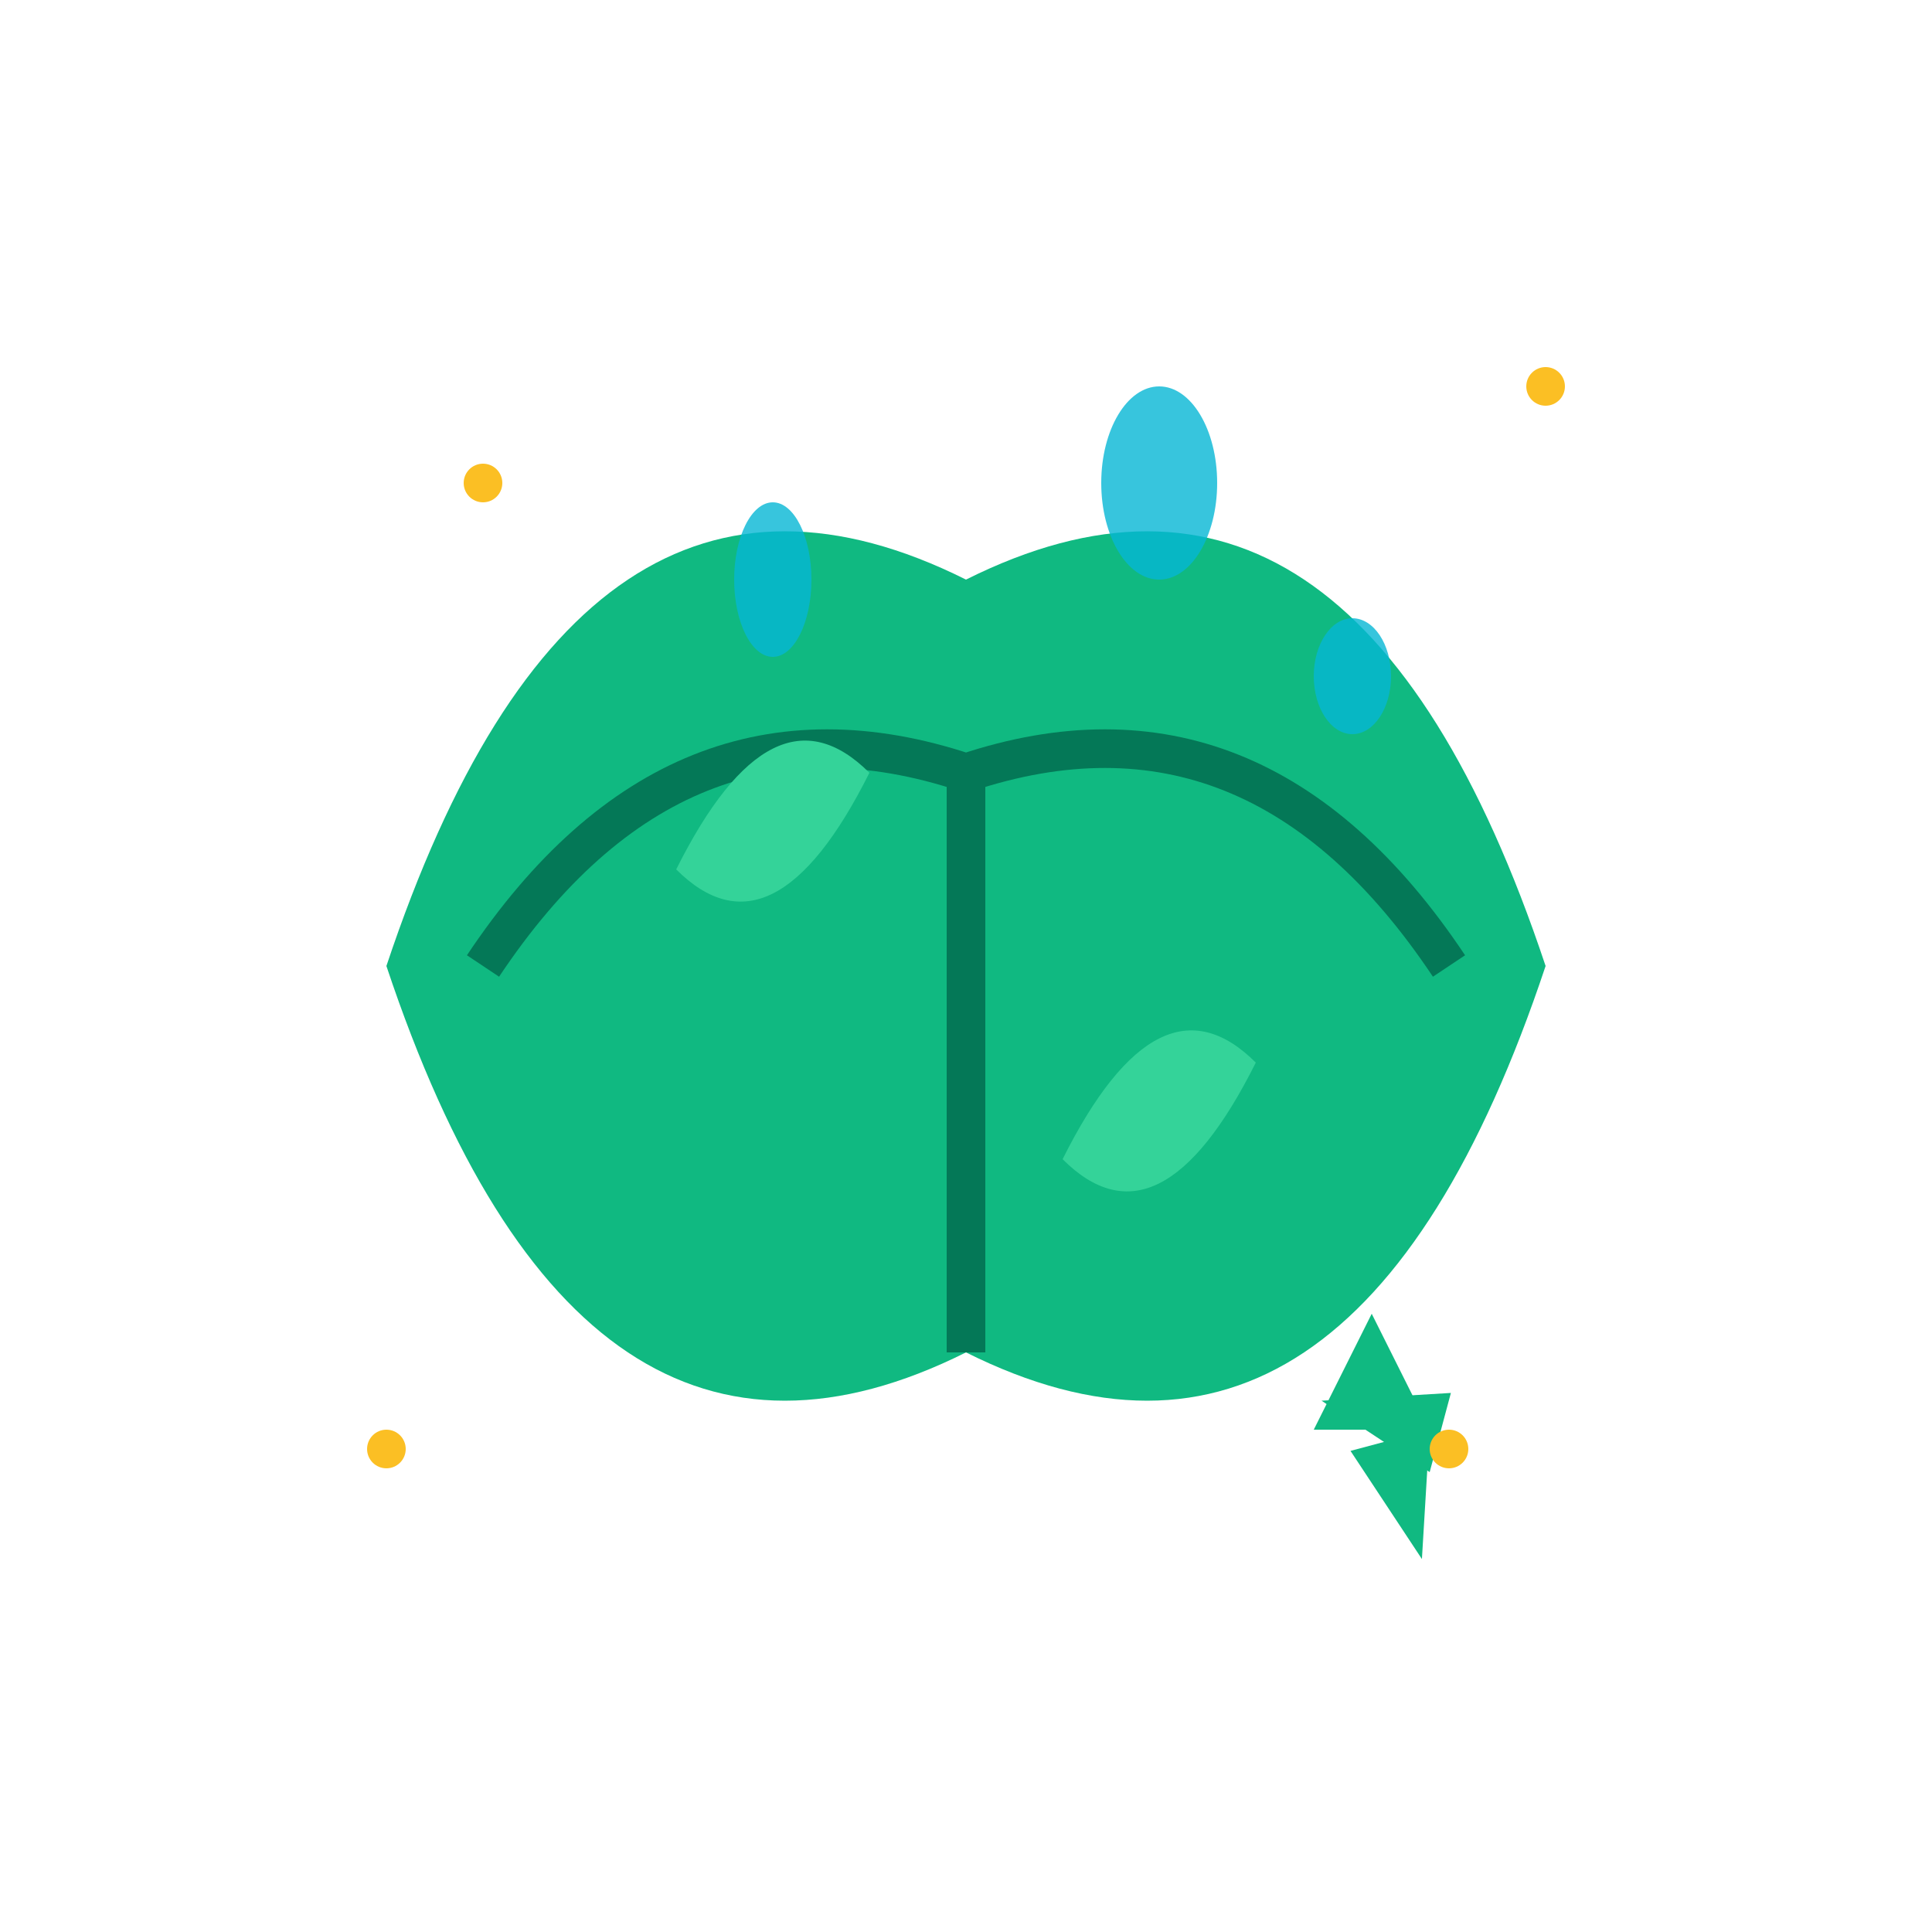<svg xmlns="http://www.w3.org/2000/svg" viewBox="0 0 100 100" fill="none">
  <!-- Leaf shape -->
  <path d="M20 50 Q30 20 50 30 Q70 20 80 50 Q70 80 50 70 Q30 80 20 50" fill="#10b981"/>
  
  <!-- Leaf vein -->
  <path d="M25 50 Q35 35 50 40 Q65 35 75 50" stroke="#047857" stroke-width="2" fill="none"/>
  <line x1="50" y1="40" x2="50" y2="70" stroke="#047857" stroke-width="2"/>
  
  <!-- Small leaves -->
  <path d="M35 45 Q40 35 45 40 Q40 50 35 45" fill="#34d399"/>
  <path d="M55 60 Q60 50 65 55 Q60 65 55 60" fill="#34d399"/>
  
  <!-- Water drops -->
  <ellipse cx="60" cy="25" rx="3" ry="5" fill="#06b6d4" opacity="0.8"/>
  <ellipse cx="40" cy="30" rx="2" ry="4" fill="#06b6d4" opacity="0.8"/>
  <ellipse cx="70" cy="35" rx="2" ry="3" fill="#06b6d4" opacity="0.8"/>
  
  <!-- Recycling symbol -->
  <g transform="translate(65, 65) scale(0.3)">
    <path d="M20 10 L30 30 L10 30 Z" fill="#10b981"/>
    <path d="M30 30 L50 20 L40 40 Z" fill="#10b981" transform="rotate(120 30 30)"/>
    <path d="M10 30 L20 10 L0 20 Z" fill="#10b981" transform="rotate(240 20 20)"/>
  </g>
  
  <!-- Sparkles for cleanliness -->
  <circle cx="25" cy="25" r="1" fill="#fbbf24"/>
  <circle cx="75" cy="75" r="1" fill="#fbbf24"/>
  <circle cx="80" cy="20" r="1" fill="#fbbf24"/>
  <circle cx="20" cy="75" r="1" fill="#fbbf24"/>
</svg>
